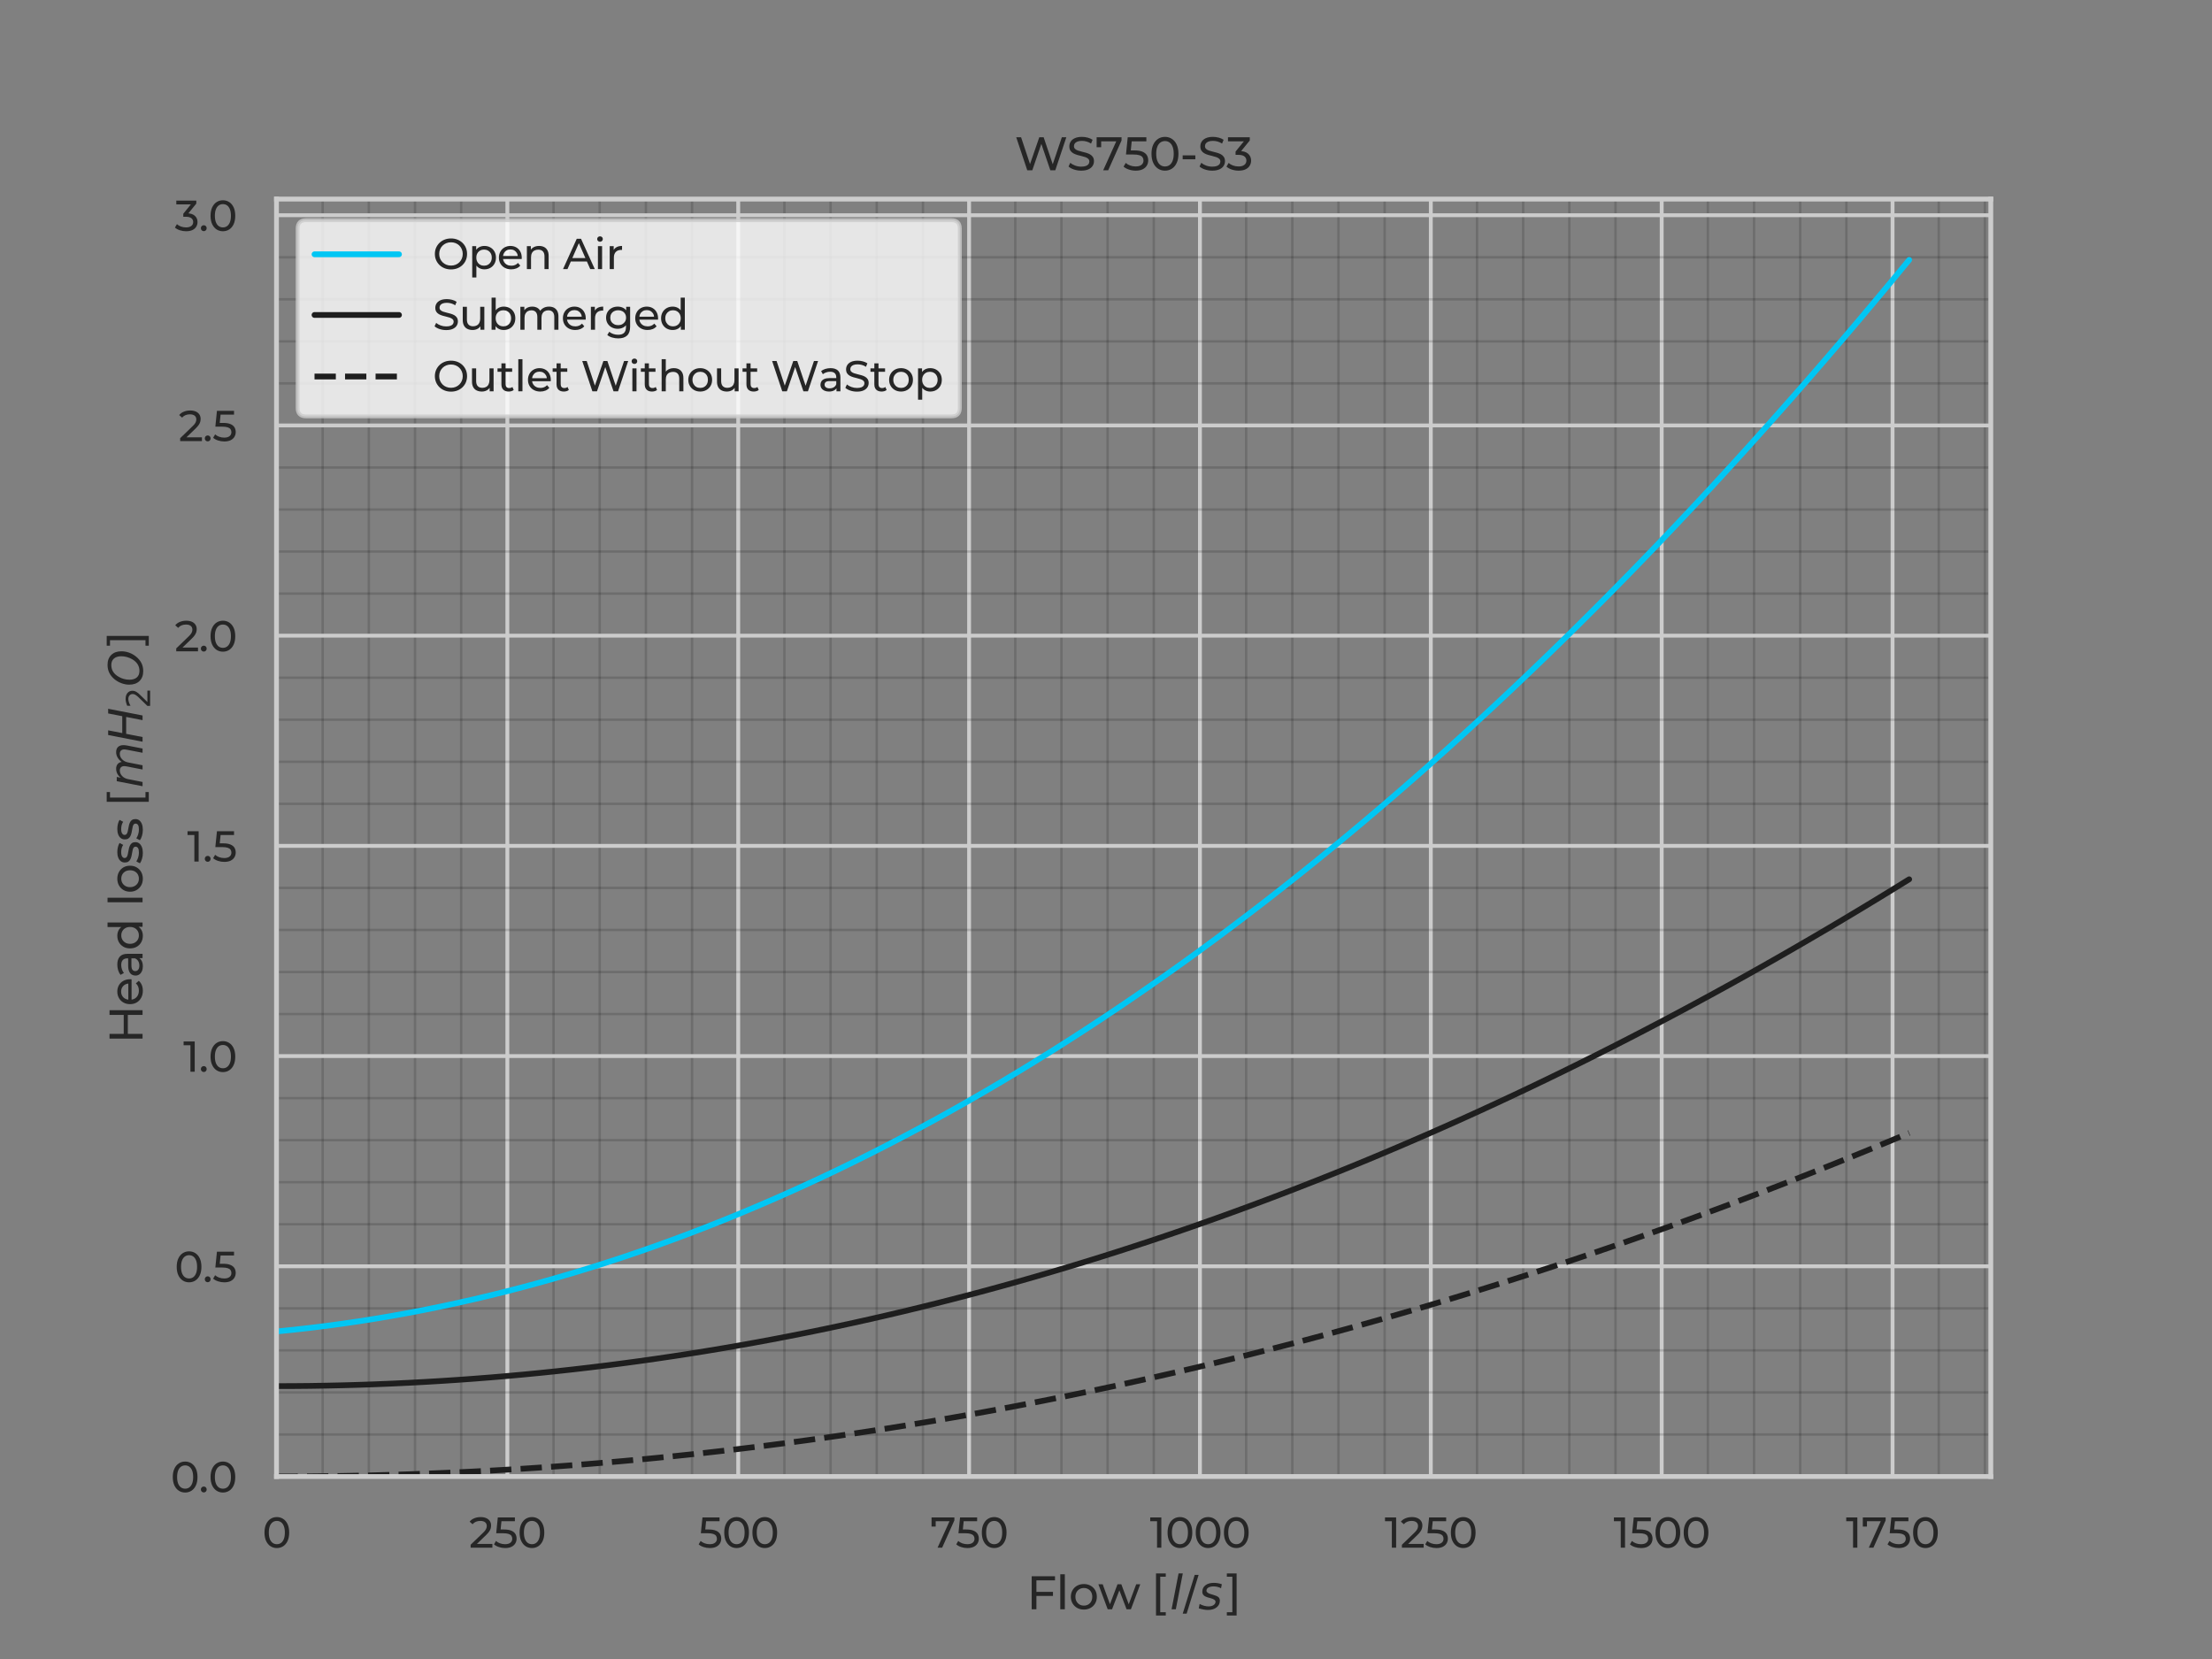 <?xml version="1.0" encoding="utf-8" standalone="no"?>
<!DOCTYPE svg PUBLIC "-//W3C//DTD SVG 1.1//EN"
  "http://www.w3.org/Graphics/SVG/1.1/DTD/svg11.dtd">
<svg xmlns:xlink="http://www.w3.org/1999/xlink" width="460.8pt" height="345.6pt" viewBox="0 0 460.8 345.6" xmlns="http://www.w3.org/2000/svg" version="1.1">
 <rect x="0" y="0" width="460.8" height="345.6" fill="#808080" stroke="none"/>
 <defs>
  <style type="text/css">*{stroke-linejoin: round; stroke-linecap: butt}</style>
 </defs>
 <g id="figure_1">
  <g id="patch_1">
   <path d="M 0 345.6 
L 460.8 345.6 
L 460.8 0 
L 0 0 
L 0 345.6 
z
" style="fill: none"/>
  </g>
  <g id="axes_1">
   <g id="patch_2">
    <path d="M 57.6 307.584 
L 414.72 307.584 
L 414.72 41.472 
L 57.6 41.472 
L 57.6 307.584 
z
" style="fill: none"/>
   </g>
   <g id="matplotlib.axis_1">
    <g id="xtick_1">
     <g id="line2d_1">
      <path d="M 57.6 307.584 
L 57.6 41.472 
" clip-path="url(#pcd6705d7cd)" style="fill: none; stroke: #cccccc; stroke-width: 0.8; stroke-linecap: round"/>
     </g>
     <g id="text_1">
      <!-- 0 -->
      <g style="fill: #262626" transform="translate(54.665 322.414) scale(0.088 -0.088)">
       <defs>
        <path id="Montserrat-Medium-30" d="M 2138 -51 
Q 1613 -51 1200 217 
Q 787 486 547 998 
Q 307 1510 307 2240 
Q 307 2970 547 3482 
Q 787 3994 1200 4262 
Q 1613 4531 2138 4531 
Q 2656 4531 3072 4262 
Q 3488 3994 3725 3482 
Q 3962 2970 3962 2240 
Q 3962 1510 3725 998 
Q 3488 486 3072 217 
Q 2656 -51 2138 -51 
z
M 2138 518 
Q 2490 518 2755 710 
Q 3021 902 3171 1286 
Q 3322 1670 3322 2240 
Q 3322 2810 3171 3194 
Q 3021 3578 2755 3770 
Q 2490 3962 2138 3962 
Q 1786 3962 1517 3770 
Q 1248 3578 1097 3194 
Q 947 2810 947 2240 
Q 947 1670 1097 1286 
Q 1248 902 1517 710 
Q 1786 518 2138 518 
z
" transform="scale(0.016)"/>
       </defs>
       <use xlink:href="#Montserrat-Medium-30"/>
      </g>
     </g>
    </g>
    <g id="xtick_2">
     <g id="line2d_2">
      <path d="M 105.693 307.584 
L 105.693 41.472 
" clip-path="url(#pcd6705d7cd)" style="fill: none; stroke: #cccccc; stroke-width: 0.8; stroke-linecap: round"/>
     </g>
     <g id="text_2">
      <!-- 250 -->
      <g style="fill: #262626" transform="translate(97.706 322.414) scale(0.088 -0.088)">
       <defs>
        <path id="Montserrat-Medium-32" d="M 237 0 
L 237 435 
L 2061 2195 
Q 2304 2426 2422 2602 
Q 2541 2778 2582 2928 
Q 2624 3078 2624 3219 
Q 2624 3565 2381 3763 
Q 2138 3962 1670 3962 
Q 1312 3962 1024 3843 
Q 736 3725 525 3475 
L 90 3853 
Q 346 4179 778 4355 
Q 1210 4531 1728 4531 
Q 2195 4531 2540 4380 
Q 2886 4230 3075 3948 
Q 3264 3667 3264 3283 
Q 3264 3066 3206 2854 
Q 3149 2643 2989 2406 
Q 2829 2170 2528 1875 
L 902 307 
L 749 557 
L 3456 557 
L 3456 0 
L 237 0 
z
" transform="scale(0.016)"/>
        <path id="Montserrat-Medium-35" d="M 1754 -51 
Q 1280 -51 835 96 
Q 390 243 109 493 
L 403 998 
Q 627 787 985 652 
Q 1344 518 1747 518 
Q 2259 518 2534 736 
Q 2810 954 2810 1318 
Q 2810 1568 2688 1753 
Q 2566 1939 2268 2038 
Q 1971 2138 1453 2138 
L 435 2138 
L 672 4480 
L 3200 4480 
L 3200 3923 
L 909 3923 
L 1242 4237 
L 1056 2387 
L 723 2694 
L 1587 2694 
Q 2259 2694 2668 2521 
Q 3078 2349 3264 2045 
Q 3450 1741 3450 1344 
Q 3450 960 3264 643 
Q 3078 326 2704 137 
Q 2330 -51 1754 -51 
z
" transform="scale(0.016)"/>
       </defs>
       <use xlink:href="#Montserrat-Medium-32"/>
       <use xlink:href="#Montserrat-Medium-35" x="57.4"/>
       <use xlink:href="#Montserrat-Medium-30" x="114.8"/>
      </g>
     </g>
    </g>
    <g id="xtick_3">
     <g id="line2d_3">
      <path d="M 153.786 307.584 
L 153.786 41.472 
" clip-path="url(#pcd6705d7cd)" style="fill: none; stroke: #cccccc; stroke-width: 0.8; stroke-linecap: round"/>
     </g>
     <g id="text_3">
      <!-- 500 -->
      <g style="fill: #262626" transform="translate(145.39 322.414) scale(0.088 -0.088)">
       <use xlink:href="#Montserrat-Medium-35"/>
       <use xlink:href="#Montserrat-Medium-30" x="57.4"/>
       <use xlink:href="#Montserrat-Medium-30" x="124.1"/>
      </g>
     </g>
    </g>
    <g id="xtick_4">
     <g id="line2d_4">
      <path d="M 201.879 307.584 
L 201.879 41.472 
" clip-path="url(#pcd6705d7cd)" style="fill: none; stroke: #cccccc; stroke-width: 0.8; stroke-linecap: round"/>
     </g>
     <g id="text_4">
      <!-- 750 -->
      <g style="fill: #262626" transform="translate(193.787 322.414) scale(0.088 -0.088)">
       <defs>
        <path id="Montserrat-Medium-37" d="M 1082 0 
L 2982 4211 
L 3149 3923 
L 486 3923 
L 806 4237 
L 806 3123 
L 192 3123 
L 192 4480 
L 3571 4480 
L 3571 4045 
L 1760 0 
L 1082 0 
z
" transform="scale(0.016)"/>
       </defs>
       <use xlink:href="#Montserrat-Medium-37"/>
       <use xlink:href="#Montserrat-Medium-35" x="59.8"/>
       <use xlink:href="#Montserrat-Medium-30" x="117.2"/>
      </g>
     </g>
    </g>
    <g id="xtick_5">
     <g id="line2d_5">
      <path d="M 249.972 307.584 
L 249.972 41.472 
" clip-path="url(#pcd6705d7cd)" style="fill: none; stroke: #cccccc; stroke-width: 0.8; stroke-linecap: round"/>
     </g>
     <g id="text_5">
      <!-- 1000 -->
      <g style="fill: #262626" transform="translate(239.54 322.414) scale(0.088 -0.088)">
       <defs>
        <path id="Montserrat-Medium-31" d="M 1062 0 
L 1062 4224 
L 1338 3923 
L 51 3923 
L 51 4480 
L 1696 4480 
L 1696 0 
L 1062 0 
z
" transform="scale(0.016)"/>
       </defs>
       <use xlink:href="#Montserrat-Medium-31"/>
       <use xlink:href="#Montserrat-Medium-30" x="37"/>
       <use xlink:href="#Montserrat-Medium-30" x="103.7"/>
       <use xlink:href="#Montserrat-Medium-30" x="170.4"/>
      </g>
     </g>
    </g>
    <g id="xtick_6">
     <g id="line2d_6">
      <path d="M 298.065 307.584 
L 298.065 41.472 
" clip-path="url(#pcd6705d7cd)" style="fill: none; stroke: #cccccc; stroke-width: 0.8; stroke-linecap: round"/>
     </g>
     <g id="text_6">
      <!-- 1250 -->
      <g style="fill: #262626" transform="translate(288.451 322.414) scale(0.088 -0.088)">
       <use xlink:href="#Montserrat-Medium-31"/>
       <use xlink:href="#Montserrat-Medium-32" x="37"/>
       <use xlink:href="#Montserrat-Medium-35" x="94.4"/>
       <use xlink:href="#Montserrat-Medium-30" x="151.8"/>
      </g>
     </g>
    </g>
    <g id="xtick_7">
     <g id="line2d_7">
      <path d="M 346.159 307.584 
L 346.159 41.472 
" clip-path="url(#pcd6705d7cd)" style="fill: none; stroke: #cccccc; stroke-width: 0.8; stroke-linecap: round"/>
     </g>
     <g id="text_7">
      <!-- 1500 -->
      <g style="fill: #262626" transform="translate(336.135 322.414) scale(0.088 -0.088)">
       <use xlink:href="#Montserrat-Medium-31"/>
       <use xlink:href="#Montserrat-Medium-35" x="37"/>
       <use xlink:href="#Montserrat-Medium-30" x="94.4"/>
       <use xlink:href="#Montserrat-Medium-30" x="161.1"/>
      </g>
     </g>
    </g>
    <g id="xtick_8">
     <g id="line2d_8">
      <path d="M 394.252 307.584 
L 394.252 41.472 
" clip-path="url(#pcd6705d7cd)" style="fill: none; stroke: #cccccc; stroke-width: 0.8; stroke-linecap: round"/>
     </g>
     <g id="text_8">
      <!-- 1750 -->
      <g style="fill: #262626" transform="translate(384.532 322.414) scale(0.088 -0.088)">
       <use xlink:href="#Montserrat-Medium-31"/>
       <use xlink:href="#Montserrat-Medium-37" x="37"/>
       <use xlink:href="#Montserrat-Medium-35" x="96.8"/>
       <use xlink:href="#Montserrat-Medium-30" x="154.2"/>
      </g>
     </g>
    </g>
    <g id="xtick_9">
     <g id="line2d_9">
      <path d="M 67.219 307.584 
L 67.219 41.472 
" clip-path="url(#pcd6705d7cd)" style="fill: none; stroke: #000000; stroke-opacity: 0.15; stroke-width: 0.5; stroke-linecap: round"/>
     </g>
    </g>
    <g id="xtick_10">
     <g id="line2d_10">
      <path d="M 76.837 307.584 
L 76.837 41.472 
" clip-path="url(#pcd6705d7cd)" style="fill: none; stroke: #000000; stroke-opacity: 0.15; stroke-width: 0.5; stroke-linecap: round"/>
     </g>
    </g>
    <g id="xtick_11">
     <g id="line2d_11">
      <path d="M 86.456 307.584 
L 86.456 41.472 
" clip-path="url(#pcd6705d7cd)" style="fill: none; stroke: #000000; stroke-opacity: 0.15; stroke-width: 0.5; stroke-linecap: round"/>
     </g>
    </g>
    <g id="xtick_12">
     <g id="line2d_12">
      <path d="M 96.074 307.584 
L 96.074 41.472 
" clip-path="url(#pcd6705d7cd)" style="fill: none; stroke: #000000; stroke-opacity: 0.15; stroke-width: 0.5; stroke-linecap: round"/>
     </g>
    </g>
    <g id="xtick_13">
     <g id="line2d_13">
      <path d="M 115.312 307.584 
L 115.312 41.472 
" clip-path="url(#pcd6705d7cd)" style="fill: none; stroke: #000000; stroke-opacity: 0.15; stroke-width: 0.5; stroke-linecap: round"/>
     </g>
    </g>
    <g id="xtick_14">
     <g id="line2d_14">
      <path d="M 124.93 307.584 
L 124.93 41.472 
" clip-path="url(#pcd6705d7cd)" style="fill: none; stroke: #000000; stroke-opacity: 0.15; stroke-width: 0.5; stroke-linecap: round"/>
     </g>
    </g>
    <g id="xtick_15">
     <g id="line2d_15">
      <path d="M 134.549 307.584 
L 134.549 41.472 
" clip-path="url(#pcd6705d7cd)" style="fill: none; stroke: #000000; stroke-opacity: 0.15; stroke-width: 0.5; stroke-linecap: round"/>
     </g>
    </g>
    <g id="xtick_16">
     <g id="line2d_16">
      <path d="M 144.168 307.584 
L 144.168 41.472 
" clip-path="url(#pcd6705d7cd)" style="fill: none; stroke: #000000; stroke-opacity: 0.15; stroke-width: 0.5; stroke-linecap: round"/>
     </g>
    </g>
    <g id="xtick_17">
     <g id="line2d_17">
      <path d="M 163.405 307.584 
L 163.405 41.472 
" clip-path="url(#pcd6705d7cd)" style="fill: none; stroke: #000000; stroke-opacity: 0.15; stroke-width: 0.5; stroke-linecap: round"/>
     </g>
    </g>
    <g id="xtick_18">
     <g id="line2d_18">
      <path d="M 173.023 307.584 
L 173.023 41.472 
" clip-path="url(#pcd6705d7cd)" style="fill: none; stroke: #000000; stroke-opacity: 0.15; stroke-width: 0.5; stroke-linecap: round"/>
     </g>
    </g>
    <g id="xtick_19">
     <g id="line2d_19">
      <path d="M 182.642 307.584 
L 182.642 41.472 
" clip-path="url(#pcd6705d7cd)" style="fill: none; stroke: #000000; stroke-opacity: 0.15; stroke-width: 0.5; stroke-linecap: round"/>
     </g>
    </g>
    <g id="xtick_20">
     <g id="line2d_20">
      <path d="M 192.261 307.584 
L 192.261 41.472 
" clip-path="url(#pcd6705d7cd)" style="fill: none; stroke: #000000; stroke-opacity: 0.15; stroke-width: 0.5; stroke-linecap: round"/>
     </g>
    </g>
    <g id="xtick_21">
     <g id="line2d_21">
      <path d="M 211.498 307.584 
L 211.498 41.472 
" clip-path="url(#pcd6705d7cd)" style="fill: none; stroke: #000000; stroke-opacity: 0.15; stroke-width: 0.5; stroke-linecap: round"/>
     </g>
    </g>
    <g id="xtick_22">
     <g id="line2d_22">
      <path d="M 221.116 307.584 
L 221.116 41.472 
" clip-path="url(#pcd6705d7cd)" style="fill: none; stroke: #000000; stroke-opacity: 0.15; stroke-width: 0.5; stroke-linecap: round"/>
     </g>
    </g>
    <g id="xtick_23">
     <g id="line2d_23">
      <path d="M 230.735 307.584 
L 230.735 41.472 
" clip-path="url(#pcd6705d7cd)" style="fill: none; stroke: #000000; stroke-opacity: 0.15; stroke-width: 0.5; stroke-linecap: round"/>
     </g>
    </g>
    <g id="xtick_24">
     <g id="line2d_24">
      <path d="M 240.354 307.584 
L 240.354 41.472 
" clip-path="url(#pcd6705d7cd)" style="fill: none; stroke: #000000; stroke-opacity: 0.15; stroke-width: 0.5; stroke-linecap: round"/>
     </g>
    </g>
    <g id="xtick_25">
     <g id="line2d_25">
      <path d="M 259.591 307.584 
L 259.591 41.472 
" clip-path="url(#pcd6705d7cd)" style="fill: none; stroke: #000000; stroke-opacity: 0.15; stroke-width: 0.5; stroke-linecap: round"/>
     </g>
    </g>
    <g id="xtick_26">
     <g id="line2d_26">
      <path d="M 269.21 307.584 
L 269.21 41.472 
" clip-path="url(#pcd6705d7cd)" style="fill: none; stroke: #000000; stroke-opacity: 0.15; stroke-width: 0.5; stroke-linecap: round"/>
     </g>
    </g>
    <g id="xtick_27">
     <g id="line2d_27">
      <path d="M 278.828 307.584 
L 278.828 41.472 
" clip-path="url(#pcd6705d7cd)" style="fill: none; stroke: #000000; stroke-opacity: 0.15; stroke-width: 0.5; stroke-linecap: round"/>
     </g>
    </g>
    <g id="xtick_28">
     <g id="line2d_28">
      <path d="M 288.447 307.584 
L 288.447 41.472 
" clip-path="url(#pcd6705d7cd)" style="fill: none; stroke: #000000; stroke-opacity: 0.15; stroke-width: 0.5; stroke-linecap: round"/>
     </g>
    </g>
    <g id="xtick_29">
     <g id="line2d_29">
      <path d="M 307.684 307.584 
L 307.684 41.472 
" clip-path="url(#pcd6705d7cd)" style="fill: none; stroke: #000000; stroke-opacity: 0.15; stroke-width: 0.5; stroke-linecap: round"/>
     </g>
    </g>
    <g id="xtick_30">
     <g id="line2d_30">
      <path d="M 317.303 307.584 
L 317.303 41.472 
" clip-path="url(#pcd6705d7cd)" style="fill: none; stroke: #000000; stroke-opacity: 0.15; stroke-width: 0.5; stroke-linecap: round"/>
     </g>
    </g>
    <g id="xtick_31">
     <g id="line2d_31">
      <path d="M 326.921 307.584 
L 326.921 41.472 
" clip-path="url(#pcd6705d7cd)" style="fill: none; stroke: #000000; stroke-opacity: 0.15; stroke-width: 0.5; stroke-linecap: round"/>
     </g>
    </g>
    <g id="xtick_32">
     <g id="line2d_32">
      <path d="M 336.54 307.584 
L 336.54 41.472 
" clip-path="url(#pcd6705d7cd)" style="fill: none; stroke: #000000; stroke-opacity: 0.15; stroke-width: 0.5; stroke-linecap: round"/>
     </g>
    </g>
    <g id="xtick_33">
     <g id="line2d_33">
      <path d="M 355.777 307.584 
L 355.777 41.472 
" clip-path="url(#pcd6705d7cd)" style="fill: none; stroke: #000000; stroke-opacity: 0.15; stroke-width: 0.5; stroke-linecap: round"/>
     </g>
    </g>
    <g id="xtick_34">
     <g id="line2d_34">
      <path d="M 365.396 307.584 
L 365.396 41.472 
" clip-path="url(#pcd6705d7cd)" style="fill: none; stroke: #000000; stroke-opacity: 0.15; stroke-width: 0.5; stroke-linecap: round"/>
     </g>
    </g>
    <g id="xtick_35">
     <g id="line2d_35">
      <path d="M 375.014 307.584 
L 375.014 41.472 
" clip-path="url(#pcd6705d7cd)" style="fill: none; stroke: #000000; stroke-opacity: 0.15; stroke-width: 0.5; stroke-linecap: round"/>
     </g>
    </g>
    <g id="xtick_36">
     <g id="line2d_36">
      <path d="M 384.633 307.584 
L 384.633 41.472 
" clip-path="url(#pcd6705d7cd)" style="fill: none; stroke: #000000; stroke-opacity: 0.15; stroke-width: 0.5; stroke-linecap: round"/>
     </g>
    </g>
    <g id="xtick_37">
     <g id="line2d_37">
      <path d="M 403.87 307.584 
L 403.87 41.472 
" clip-path="url(#pcd6705d7cd)" style="fill: none; stroke: #000000; stroke-opacity: 0.15; stroke-width: 0.5; stroke-linecap: round"/>
     </g>
    </g>
    <g id="xtick_38">
     <g id="line2d_38">
      <path d="M 413.489 307.584 
L 413.489 41.472 
" clip-path="url(#pcd6705d7cd)" style="fill: none; stroke: #000000; stroke-opacity: 0.15; stroke-width: 0.5; stroke-linecap: round"/>
     </g>
    </g>
    <g id="text_9">
     <!-- Flow $[l/s]$ -->
     <g style="fill: #262626" transform="translate(213.888 335.245) scale(0.096 -0.096)">
      <defs>
       <path id="Montserrat-Medium-46" d="M 1248 2362 
L 3558 2362 
L 3558 1811 
L 1248 1811 
L 1248 2362 
z
M 1312 0 
L 672 0 
L 672 4480 
L 3834 4480 
L 3834 3923 
L 1312 3923 
L 1312 0 
z
" transform="scale(0.016)"/>
       <path id="Montserrat-Medium-6c" d="M 582 0 
L 582 4749 
L 1197 4749 
L 1197 0 
L 582 0 
z
" transform="scale(0.016)"/>
       <path id="Montserrat-Medium-6f" d="M 2035 -38 
Q 1523 -38 1126 186 
Q 730 410 499 803 
Q 269 1197 269 1696 
Q 269 2202 499 2592 
Q 730 2982 1126 3203 
Q 1523 3424 2035 3424 
Q 2541 3424 2941 3203 
Q 3341 2982 3568 2595 
Q 3795 2208 3795 1696 
Q 3795 1190 3568 800 
Q 3341 410 2941 186 
Q 2541 -38 2035 -38 
z
M 2035 499 
Q 2362 499 2621 646 
Q 2880 794 3027 1066 
Q 3174 1338 3174 1696 
Q 3174 2061 3027 2326 
Q 2880 2592 2621 2739 
Q 2362 2886 2035 2886 
Q 1709 2886 1453 2739 
Q 1197 2592 1043 2326 
Q 890 2061 890 1696 
Q 890 1338 1043 1066 
Q 1197 794 1453 646 
Q 1709 499 2035 499 
z
" transform="scale(0.016)"/>
       <path id="Montserrat-Medium-77" d="M 1299 0 
L 38 3392 
L 621 3392 
L 1741 320 
L 1466 320 
L 2630 3392 
L 3149 3392 
L 4288 320 
L 4019 320 
L 5165 3392 
L 5715 3392 
L 4448 0 
L 3859 0 
L 2790 2803 
L 2970 2803 
L 1888 0 
L 1299 0 
z
" transform="scale(0.016)"/>
       <path id="Montserrat-Medium-20" transform="scale(0.016)"/>
       <path id="DejaVuSans-5b" d="M 550 4863 
L 1875 4863 
L 1875 4416 
L 1125 4416 
L 1125 -397 
L 1875 -397 
L 1875 -844 
L 550 -844 
L 550 4863 
z
" transform="scale(0.016)"/>
       <path id="DejaVuSans-Oblique-6c" d="M 1172 4863 
L 1747 4863 
L 800 0 
L 225 0 
L 1172 4863 
z
" transform="scale(0.016)"/>
       <path id="DejaVuSans-2f" d="M 1625 4666 
L 2156 4666 
L 531 -594 
L 0 -594 
L 1625 4666 
z
" transform="scale(0.016)"/>
       <path id="DejaVuSans-Oblique-73" d="M 3200 3397 
L 3091 2853 
Q 2863 2978 2609 3040 
Q 2356 3103 2088 3103 
Q 1634 3103 1373 2948 
Q 1113 2794 1113 2528 
Q 1113 2219 1719 2053 
Q 1766 2041 1788 2034 
L 1972 1978 
Q 2547 1819 2739 1644 
Q 2931 1469 2931 1166 
Q 2931 609 2489 259 
Q 2047 -91 1331 -91 
Q 1053 -91 747 -37 
Q 441 16 72 128 
L 184 722 
Q 500 559 806 475 
Q 1113 391 1394 391 
Q 1816 391 2080 572 
Q 2344 753 2344 1031 
Q 2344 1331 1650 1516 
L 1591 1531 
L 1394 1581 
Q 956 1697 753 1886 
Q 550 2075 550 2369 
Q 550 2928 970 3256 
Q 1391 3584 2113 3584 
Q 2397 3584 2667 3537 
Q 2938 3491 3200 3397 
z
" transform="scale(0.016)"/>
       <path id="DejaVuSans-5d" d="M 1947 4863 
L 1947 -844 
L 622 -844 
L 622 -397 
L 1369 -397 
L 1369 4416 
L 622 4416 
L 622 4863 
L 1947 4863 
z
" transform="scale(0.016)"/>
      </defs>
      <use xlink:href="#Montserrat-Medium-46" transform="translate(0 0.016)"/>
      <use xlink:href="#Montserrat-Medium-6c" transform="translate(63.5 0.016)"/>
      <use xlink:href="#Montserrat-Medium-6f" transform="translate(91.4 0.016)"/>
      <use xlink:href="#Montserrat-Medium-77" transform="translate(154.9 0.016)"/>
      <use xlink:href="#Montserrat-Medium-20" transform="translate(244.8 0.016)"/>
      <use xlink:href="#DejaVuSans-5b" transform="translate(271.7 0.016)"/>
      <use xlink:href="#DejaVuSans-Oblique-6c" transform="translate(310.714 0.016)"/>
      <use xlink:href="#DejaVuSans-2f" transform="translate(338.497 0.016)"/>
      <use xlink:href="#DejaVuSans-Oblique-73" transform="translate(372.188 0.016)"/>
      <use xlink:href="#DejaVuSans-5d" transform="translate(424.288 0.016)"/>
     </g>
    </g>
   </g>
   <g id="matplotlib.axis_2">
    <g id="ytick_1">
     <g id="line2d_39">
      <path d="M 57.6 307.584 
L 414.72 307.584 
" clip-path="url(#pcd6705d7cd)" style="fill: none; stroke: #cccccc; stroke-width: 0.8; stroke-linecap: round"/>
     </g>
     <g id="text_10">
      <!-- 0.0 -->
      <g style="fill: #262626" transform="translate(35.562 310.849) scale(0.088 -0.088)">
       <defs>
        <path id="Montserrat-Medium-2e" d="M 730 -38 
Q 550 -38 422 86 
Q 294 211 294 403 
Q 294 595 422 716 
Q 550 838 730 838 
Q 902 838 1027 716 
Q 1152 595 1152 403 
Q 1152 211 1027 86 
Q 902 -38 730 -38 
z
" transform="scale(0.016)"/>
       </defs>
       <use xlink:href="#Montserrat-Medium-30"/>
       <use xlink:href="#Montserrat-Medium-2e" x="66.7"/>
       <use xlink:href="#Montserrat-Medium-30" x="89.4"/>
      </g>
     </g>
    </g>
    <g id="ytick_2">
     <g id="line2d_40">
      <path d="M 57.6 263.793 
L 414.72 263.793 
" clip-path="url(#pcd6705d7cd)" style="fill: none; stroke: #cccccc; stroke-width: 0.8; stroke-linecap: round"/>
     </g>
     <g id="text_11">
      <!-- 0.5 -->
      <g style="fill: #262626" transform="translate(36.38 267.058) scale(0.088 -0.088)">
       <use xlink:href="#Montserrat-Medium-30"/>
       <use xlink:href="#Montserrat-Medium-2e" x="66.7"/>
       <use xlink:href="#Montserrat-Medium-35" x="89.4"/>
      </g>
     </g>
    </g>
    <g id="ytick_3">
     <g id="line2d_41">
      <path d="M 57.6 220.001 
L 414.72 220.001 
" clip-path="url(#pcd6705d7cd)" style="fill: none; stroke: #cccccc; stroke-width: 0.8; stroke-linecap: round"/>
     </g>
     <g id="text_12">
      <!-- 1.0 -->
      <g style="fill: #262626" transform="translate(38.176 223.266) scale(0.088 -0.088)">
       <use xlink:href="#Montserrat-Medium-31"/>
       <use xlink:href="#Montserrat-Medium-2e" x="37"/>
       <use xlink:href="#Montserrat-Medium-30" x="59.7"/>
      </g>
     </g>
    </g>
    <g id="ytick_4">
     <g id="line2d_42">
      <path d="M 57.6 176.21 
L 414.72 176.21 
" clip-path="url(#pcd6705d7cd)" style="fill: none; stroke: #cccccc; stroke-width: 0.8; stroke-linecap: round"/>
     </g>
     <g id="text_13">
      <!-- 1.5 -->
      <g style="fill: #262626" transform="translate(38.994 179.475) scale(0.088 -0.088)">
       <use xlink:href="#Montserrat-Medium-31"/>
       <use xlink:href="#Montserrat-Medium-2e" x="37"/>
       <use xlink:href="#Montserrat-Medium-35" x="59.7"/>
      </g>
     </g>
    </g>
    <g id="ytick_5">
     <g id="line2d_43">
      <path d="M 57.6 132.419 
L 414.72 132.419 
" clip-path="url(#pcd6705d7cd)" style="fill: none; stroke: #cccccc; stroke-width: 0.8; stroke-linecap: round"/>
     </g>
     <g id="text_14">
      <!-- 2.0 -->
      <g style="fill: #262626" transform="translate(36.38 135.684) scale(0.088 -0.088)">
       <use xlink:href="#Montserrat-Medium-32"/>
       <use xlink:href="#Montserrat-Medium-2e" x="57.4"/>
       <use xlink:href="#Montserrat-Medium-30" x="80.1"/>
      </g>
     </g>
    </g>
    <g id="ytick_6">
     <g id="line2d_44">
      <path d="M 57.6 88.627 
L 414.72 88.627 
" clip-path="url(#pcd6705d7cd)" style="fill: none; stroke: #cccccc; stroke-width: 0.8; stroke-linecap: round"/>
     </g>
     <g id="text_15">
      <!-- 2.5 -->
      <g style="fill: #262626" transform="translate(37.199 91.892) scale(0.088 -0.088)">
       <use xlink:href="#Montserrat-Medium-32"/>
       <use xlink:href="#Montserrat-Medium-2e" x="57.4"/>
       <use xlink:href="#Montserrat-Medium-35" x="80.1"/>
      </g>
     </g>
    </g>
    <g id="ytick_7">
     <g id="line2d_45">
      <path d="M 57.6 44.836 
L 414.72 44.836 
" clip-path="url(#pcd6705d7cd)" style="fill: none; stroke: #cccccc; stroke-width: 0.8; stroke-linecap: round"/>
     </g>
     <g id="text_16">
      <!-- 3.0 -->
      <g style="fill: #262626" transform="translate(36.398 48.101) scale(0.088 -0.088)">
       <defs>
        <path id="Montserrat-Medium-33" d="M 1677 -51 
Q 1203 -51 758 96 
Q 314 243 32 493 
L 326 998 
Q 550 787 908 652 
Q 1267 518 1677 518 
Q 2176 518 2454 732 
Q 2733 947 2733 1312 
Q 2733 1664 2467 1878 
Q 2202 2093 1626 2093 
L 1267 2093 
L 1267 2541 
L 2598 4179 
L 2688 3923 
L 237 3923 
L 237 4480 
L 3194 4480 
L 3194 4045 
L 1869 2413 
L 1536 2611 
L 1747 2611 
Q 2560 2611 2966 2246 
Q 3373 1882 3373 1318 
Q 3373 941 3187 627 
Q 3002 314 2627 131 
Q 2253 -51 1677 -51 
z
" transform="scale(0.016)"/>
       </defs>
       <use xlink:href="#Montserrat-Medium-33"/>
       <use xlink:href="#Montserrat-Medium-2e" x="57.2"/>
       <use xlink:href="#Montserrat-Medium-30" x="79.9"/>
      </g>
     </g>
    </g>
    <g id="ytick_8">
     <g id="line2d_46">
      <path d="M 57.6 298.826 
L 414.72 298.826 
" clip-path="url(#pcd6705d7cd)" style="fill: none; stroke: #000000; stroke-opacity: 0.15; stroke-width: 0.5; stroke-linecap: round"/>
     </g>
    </g>
    <g id="ytick_9">
     <g id="line2d_47">
      <path d="M 57.6 290.067 
L 414.72 290.067 
" clip-path="url(#pcd6705d7cd)" style="fill: none; stroke: #000000; stroke-opacity: 0.15; stroke-width: 0.5; stroke-linecap: round"/>
     </g>
    </g>
    <g id="ytick_10">
     <g id="line2d_48">
      <path d="M 57.6 281.309 
L 414.72 281.309 
" clip-path="url(#pcd6705d7cd)" style="fill: none; stroke: #000000; stroke-opacity: 0.15; stroke-width: 0.5; stroke-linecap: round"/>
     </g>
    </g>
    <g id="ytick_11">
     <g id="line2d_49">
      <path d="M 57.6 272.551 
L 414.72 272.551 
" clip-path="url(#pcd6705d7cd)" style="fill: none; stroke: #000000; stroke-opacity: 0.15; stroke-width: 0.5; stroke-linecap: round"/>
     </g>
    </g>
    <g id="ytick_12">
     <g id="line2d_50">
      <path d="M 57.6 255.034 
L 414.72 255.034 
" clip-path="url(#pcd6705d7cd)" style="fill: none; stroke: #000000; stroke-opacity: 0.15; stroke-width: 0.5; stroke-linecap: round"/>
     </g>
    </g>
    <g id="ytick_13">
     <g id="line2d_51">
      <path d="M 57.6 246.276 
L 414.72 246.276 
" clip-path="url(#pcd6705d7cd)" style="fill: none; stroke: #000000; stroke-opacity: 0.15; stroke-width: 0.5; stroke-linecap: round"/>
     </g>
    </g>
    <g id="ytick_14">
     <g id="line2d_52">
      <path d="M 57.6 237.518 
L 414.72 237.518 
" clip-path="url(#pcd6705d7cd)" style="fill: none; stroke: #000000; stroke-opacity: 0.15; stroke-width: 0.5; stroke-linecap: round"/>
     </g>
    </g>
    <g id="ytick_15">
     <g id="line2d_53">
      <path d="M 57.6 228.76 
L 414.72 228.76 
" clip-path="url(#pcd6705d7cd)" style="fill: none; stroke: #000000; stroke-opacity: 0.15; stroke-width: 0.5; stroke-linecap: round"/>
     </g>
    </g>
    <g id="ytick_16">
     <g id="line2d_54">
      <path d="M 57.6 211.243 
L 414.72 211.243 
" clip-path="url(#pcd6705d7cd)" style="fill: none; stroke: #000000; stroke-opacity: 0.15; stroke-width: 0.5; stroke-linecap: round"/>
     </g>
    </g>
    <g id="ytick_17">
     <g id="line2d_55">
      <path d="M 57.6 202.485 
L 414.72 202.485 
" clip-path="url(#pcd6705d7cd)" style="fill: none; stroke: #000000; stroke-opacity: 0.15; stroke-width: 0.5; stroke-linecap: round"/>
     </g>
    </g>
    <g id="ytick_18">
     <g id="line2d_56">
      <path d="M 57.6 193.727 
L 414.72 193.727 
" clip-path="url(#pcd6705d7cd)" style="fill: none; stroke: #000000; stroke-opacity: 0.15; stroke-width: 0.5; stroke-linecap: round"/>
     </g>
    </g>
    <g id="ytick_19">
     <g id="line2d_57">
      <path d="M 57.6 184.968 
L 414.72 184.968 
" clip-path="url(#pcd6705d7cd)" style="fill: none; stroke: #000000; stroke-opacity: 0.15; stroke-width: 0.5; stroke-linecap: round"/>
     </g>
    </g>
    <g id="ytick_20">
     <g id="line2d_58">
      <path d="M 57.6 167.452 
L 414.72 167.452 
" clip-path="url(#pcd6705d7cd)" style="fill: none; stroke: #000000; stroke-opacity: 0.15; stroke-width: 0.5; stroke-linecap: round"/>
     </g>
    </g>
    <g id="ytick_21">
     <g id="line2d_59">
      <path d="M 57.6 158.694 
L 414.72 158.694 
" clip-path="url(#pcd6705d7cd)" style="fill: none; stroke: #000000; stroke-opacity: 0.15; stroke-width: 0.5; stroke-linecap: round"/>
     </g>
    </g>
    <g id="ytick_22">
     <g id="line2d_60">
      <path d="M 57.6 149.935 
L 414.72 149.935 
" clip-path="url(#pcd6705d7cd)" style="fill: none; stroke: #000000; stroke-opacity: 0.15; stroke-width: 0.5; stroke-linecap: round"/>
     </g>
    </g>
    <g id="ytick_23">
     <g id="line2d_61">
      <path d="M 57.6 141.177 
L 414.72 141.177 
" clip-path="url(#pcd6705d7cd)" style="fill: none; stroke: #000000; stroke-opacity: 0.15; stroke-width: 0.5; stroke-linecap: round"/>
     </g>
    </g>
    <g id="ytick_24">
     <g id="line2d_62">
      <path d="M 57.6 123.66 
L 414.72 123.66 
" clip-path="url(#pcd6705d7cd)" style="fill: none; stroke: #000000; stroke-opacity: 0.15; stroke-width: 0.5; stroke-linecap: round"/>
     </g>
    </g>
    <g id="ytick_25">
     <g id="line2d_63">
      <path d="M 57.6 114.902 
L 414.72 114.902 
" clip-path="url(#pcd6705d7cd)" style="fill: none; stroke: #000000; stroke-opacity: 0.15; stroke-width: 0.5; stroke-linecap: round"/>
     </g>
    </g>
    <g id="ytick_26">
     <g id="line2d_64">
      <path d="M 57.6 106.144 
L 414.72 106.144 
" clip-path="url(#pcd6705d7cd)" style="fill: none; stroke: #000000; stroke-opacity: 0.15; stroke-width: 0.5; stroke-linecap: round"/>
     </g>
    </g>
    <g id="ytick_27">
     <g id="line2d_65">
      <path d="M 57.6 97.386 
L 414.72 97.386 
" clip-path="url(#pcd6705d7cd)" style="fill: none; stroke: #000000; stroke-opacity: 0.15; stroke-width: 0.5; stroke-linecap: round"/>
     </g>
    </g>
    <g id="ytick_28">
     <g id="line2d_66">
      <path d="M 57.6 79.869 
L 414.72 79.869 
" clip-path="url(#pcd6705d7cd)" style="fill: none; stroke: #000000; stroke-opacity: 0.15; stroke-width: 0.5; stroke-linecap: round"/>
     </g>
    </g>
    <g id="ytick_29">
     <g id="line2d_67">
      <path d="M 57.6 71.111 
L 414.72 71.111 
" clip-path="url(#pcd6705d7cd)" style="fill: none; stroke: #000000; stroke-opacity: 0.15; stroke-width: 0.5; stroke-linecap: round"/>
     </g>
    </g>
    <g id="ytick_30">
     <g id="line2d_68">
      <path d="M 57.6 62.353 
L 414.72 62.353 
" clip-path="url(#pcd6705d7cd)" style="fill: none; stroke: #000000; stroke-opacity: 0.15; stroke-width: 0.5; stroke-linecap: round"/>
     </g>
    </g>
    <g id="ytick_31">
     <g id="line2d_69">
      <path d="M 57.6 53.594 
L 414.72 53.594 
" clip-path="url(#pcd6705d7cd)" style="fill: none; stroke: #000000; stroke-opacity: 0.15; stroke-width: 0.5; stroke-linecap: round"/>
     </g>
    </g>
    <g id="text_17">
     <!-- Head loss $[mH_2O]$ -->
     <g style="fill: #262626" transform="translate(29.699 217.392) rotate(-90) scale(0.096 -0.096)">
      <defs>
       <path id="Montserrat-Medium-48" d="M 3885 4480 
L 4525 4480 
L 4525 0 
L 3885 0 
L 3885 4480 
z
M 1312 0 
L 672 0 
L 672 4480 
L 1312 4480 
L 1312 0 
z
M 3942 1997 
L 1248 1997 
L 1248 2554 
L 3942 2554 
L 3942 1997 
z
" transform="scale(0.016)"/>
       <path id="Montserrat-Medium-65" d="M 2093 -38 
Q 1549 -38 1136 186 
Q 723 410 496 800 
Q 269 1190 269 1696 
Q 269 2202 489 2592 
Q 710 2982 1097 3203 
Q 1485 3424 1971 3424 
Q 2464 3424 2841 3206 
Q 3219 2989 3433 2595 
Q 3648 2202 3648 1677 
Q 3648 1638 3645 1587 
Q 3642 1536 3635 1491 
L 749 1491 
L 749 1933 
L 3315 1933 
L 3066 1779 
Q 3072 2106 2931 2362 
Q 2790 2618 2544 2762 
Q 2298 2906 1971 2906 
Q 1651 2906 1401 2762 
Q 1152 2618 1011 2358 
Q 870 2099 870 1766 
L 870 1664 
Q 870 1325 1027 1059 
Q 1184 794 1465 646 
Q 1747 499 2112 499 
Q 2413 499 2659 601 
Q 2906 704 3091 909 
L 3430 512 
Q 3200 243 2857 102 
Q 2515 -38 2093 -38 
z
" transform="scale(0.016)"/>
       <path id="Montserrat-Medium-61" d="M 2688 0 
L 2688 717 
L 2656 851 
L 2656 2074 
Q 2656 2464 2429 2678 
Q 2202 2893 1747 2893 
Q 1446 2893 1158 2793 
Q 870 2694 672 2528 
L 416 2989 
Q 678 3200 1046 3312 
Q 1414 3424 1818 3424 
Q 2515 3424 2892 3085 
Q 3270 2746 3270 2048 
L 3270 0 
L 2688 0 
z
M 1574 -38 
Q 1197 -38 912 90 
Q 627 218 473 445 
Q 320 672 320 960 
Q 320 1235 451 1459 
Q 582 1683 880 1817 
Q 1178 1952 1683 1952 
L 2758 1952 
L 2758 1510 
L 1709 1510 
Q 1248 1510 1088 1356 
Q 928 1203 928 986 
Q 928 736 1126 585 
Q 1325 435 1677 435 
Q 2022 435 2281 588 
Q 2541 742 2656 1037 
L 2778 614 
Q 2656 314 2349 138 
Q 2042 -38 1574 -38 
z
" transform="scale(0.016)"/>
       <path id="Montserrat-Medium-64" d="M 1984 -38 
Q 1491 -38 1104 179 
Q 717 397 493 787 
Q 269 1178 269 1696 
Q 269 2214 493 2601 
Q 717 2989 1104 3206 
Q 1491 3424 1984 3424 
Q 2413 3424 2758 3232 
Q 3104 3040 3312 2656 
Q 3520 2272 3520 1696 
Q 3520 1120 3318 736 
Q 3117 352 2771 157 
Q 2426 -38 1984 -38 
z
M 2035 499 
Q 2355 499 2614 646 
Q 2874 794 3024 1066 
Q 3174 1338 3174 1696 
Q 3174 2061 3024 2326 
Q 2874 2592 2614 2739 
Q 2355 2886 2035 2886 
Q 1709 2886 1453 2739 
Q 1197 2592 1043 2326 
Q 890 2061 890 1696 
Q 890 1338 1043 1066 
Q 1197 794 1453 646 
Q 1709 499 2035 499 
z
M 3194 0 
L 3194 915 
L 3232 1702 
L 3168 2490 
L 3168 4749 
L 3782 4749 
L 3782 0 
L 3194 0 
z
" transform="scale(0.016)"/>
       <path id="Montserrat-Medium-73" d="M 1555 -38 
Q 1133 -38 752 77 
Q 371 192 154 358 
L 410 845 
Q 627 698 947 595 
Q 1267 493 1600 493 
Q 2029 493 2217 614 
Q 2406 736 2406 954 
Q 2406 1114 2291 1203 
Q 2176 1293 1987 1337 
Q 1798 1382 1568 1417 
Q 1338 1453 1107 1507 
Q 877 1562 685 1661 
Q 493 1760 377 1936 
Q 262 2112 262 2406 
Q 262 2714 435 2944 
Q 608 3174 925 3299 
Q 1242 3424 1677 3424 
Q 2010 3424 2352 3344 
Q 2694 3264 2912 3117 
L 2650 2630 
Q 2419 2784 2169 2841 
Q 1920 2899 1670 2899 
Q 1267 2899 1068 2768 
Q 870 2637 870 2432 
Q 870 2259 988 2166 
Q 1107 2074 1296 2022 
Q 1485 1971 1715 1936 
Q 1946 1901 2176 1846 
Q 2406 1792 2595 1696 
Q 2784 1600 2902 1427 
Q 3021 1254 3021 966 
Q 3021 659 2841 435 
Q 2662 211 2336 86 
Q 2010 -38 1555 -38 
z
" transform="scale(0.016)"/>
       <path id="DejaVuSans-Oblique-6d" d="M 5747 2113 
L 5338 0 
L 4763 0 
L 5166 2094 
Q 5191 2228 5203 2325 
Q 5216 2422 5216 2491 
Q 5216 2772 5059 2928 
Q 4903 3084 4622 3084 
Q 4203 3084 3875 2770 
Q 3547 2456 3450 1953 
L 3066 0 
L 2491 0 
L 2900 2094 
Q 2925 2209 2937 2307 
Q 2950 2406 2950 2484 
Q 2950 2769 2794 2926 
Q 2638 3084 2363 3084 
Q 1938 3084 1609 2770 
Q 1281 2456 1184 1953 
L 800 0 
L 225 0 
L 909 3500 
L 1484 3500 
L 1375 2956 
Q 1609 3263 1923 3423 
Q 2238 3584 2597 3584 
Q 2978 3584 3223 3384 
Q 3469 3184 3519 2828 
Q 3781 3197 4126 3390 
Q 4472 3584 4856 3584 
Q 5306 3584 5551 3325 
Q 5797 3066 5797 2591 
Q 5797 2488 5784 2364 
Q 5772 2241 5747 2113 
z
" transform="scale(0.016)"/>
       <path id="DejaVuSans-Oblique-48" d="M 1081 4666 
L 1716 4666 
L 1344 2753 
L 3634 2753 
L 4006 4666 
L 4641 4666 
L 3731 0 
L 3097 0 
L 3531 2222 
L 1241 2222 
L 806 0 
L 172 0 
L 1081 4666 
z
" transform="scale(0.016)"/>
       <path id="DejaVuSans-32" d="M 1228 531 
L 3431 531 
L 3431 0 
L 469 0 
L 469 531 
Q 828 903 1448 1529 
Q 2069 2156 2228 2338 
Q 2531 2678 2651 2914 
Q 2772 3150 2772 3378 
Q 2772 3750 2511 3984 
Q 2250 4219 1831 4219 
Q 1534 4219 1204 4116 
Q 875 4013 500 3803 
L 500 4441 
Q 881 4594 1212 4672 
Q 1544 4750 1819 4750 
Q 2544 4750 2975 4387 
Q 3406 4025 3406 3419 
Q 3406 3131 3298 2873 
Q 3191 2616 2906 2266 
Q 2828 2175 2409 1742 
Q 1991 1309 1228 531 
z
" transform="scale(0.016)"/>
       <path id="DejaVuSans-Oblique-4f" d="M 2919 4238 
Q 2400 4238 2003 3986 
Q 1606 3734 1313 3219 
Q 1125 2891 1026 2522 
Q 928 2153 928 1778 
Q 928 1128 1239 775 
Q 1550 422 2119 422 
Q 2631 422 3032 676 
Q 3434 931 3719 1434 
Q 3909 1772 4009 2142 
Q 4109 2513 4109 2881 
Q 4109 3528 3796 3883 
Q 3484 4238 2919 4238 
z
M 2100 -91 
Q 1241 -91 748 418 
Q 256 928 256 1813 
Q 256 2319 448 2847 
Q 641 3375 978 3788 
Q 1375 4272 1862 4511 
Q 2350 4750 2938 4750 
Q 3794 4750 4287 4245 
Q 4781 3741 4781 2869 
Q 4781 2331 4593 1812 
Q 4406 1294 4056 872 
Q 3656 384 3173 146 
Q 2691 -91 2100 -91 
z
" transform="scale(0.016)"/>
      </defs>
      <use xlink:href="#Montserrat-Medium-48" transform="translate(0 0.016)"/>
      <use xlink:href="#Montserrat-Medium-65" transform="translate(81.2 0.016)"/>
      <use xlink:href="#Montserrat-Medium-61" transform="translate(142.4 0.016)"/>
      <use xlink:href="#Montserrat-Medium-64" transform="translate(202.2 0.016)"/>
      <use xlink:href="#Montserrat-Medium-20" transform="translate(270.4 0.016)"/>
      <use xlink:href="#Montserrat-Medium-6c" transform="translate(297.3 0.016)"/>
      <use xlink:href="#Montserrat-Medium-6f" transform="translate(325.2 0.016)"/>
      <use xlink:href="#Montserrat-Medium-73" transform="translate(388.7 0.016)"/>
      <use xlink:href="#Montserrat-Medium-73" transform="translate(438.8 0.016)"/>
      <use xlink:href="#Montserrat-Medium-20" transform="translate(488.9 0.016)"/>
      <use xlink:href="#DejaVuSans-5b" transform="translate(515.8 0.016)"/>
      <use xlink:href="#DejaVuSans-Oblique-6d" transform="translate(554.814 0.016)"/>
      <use xlink:href="#DejaVuSans-Oblique-48" transform="translate(652.226 0.016)"/>
      <use xlink:href="#DejaVuSans-32" transform="translate(727.421 -16.391) scale(0.7)"/>
      <use xlink:href="#DejaVuSans-Oblique-4f" transform="translate(774.691 0.016)"/>
      <use xlink:href="#DejaVuSans-5d" transform="translate(853.402 0.016)"/>
     </g>
    </g>
   </g>
   <g id="line2d_70">
    <path d="M 57.6 277.368 
L 61.035 277.021 
L 64.471 276.635 
L 67.906 276.21 
L 71.342 275.746 
L 74.777 275.244 
L 78.213 274.702 
L 81.648 274.121 
L 85.084 273.502 
L 88.519 272.843 
L 91.955 272.146 
L 95.39 271.409 
L 98.826 270.634 
L 102.261 269.82 
L 105.697 268.967 
L 109.132 268.075 
L 112.568 267.144 
L 116.003 266.174 
L 119.439 265.165 
L 122.874 264.117 
L 126.31 263.03 
L 129.745 261.904 
L 133.181 260.74 
L 136.616 259.536 
L 140.052 258.294 
L 143.487 257.012 
L 146.923 255.692 
L 150.358 254.333 
L 153.794 252.934 
L 157.229 251.497 
L 160.665 250.021 
L 164.1 248.506 
L 167.536 246.952 
L 170.971 245.359 
L 174.407 243.727 
L 177.842 242.057 
L 181.278 240.347 
L 184.713 238.598 
L 188.149 236.811 
L 191.584 234.984 
L 195.02 233.119 
L 198.455 231.214 
L 201.891 229.271 
L 205.326 227.289 
L 208.762 225.267 
L 212.197 223.207 
L 215.633 221.108 
L 219.068 218.97 
L 222.504 216.793 
L 225.939 214.578 
L 229.375 212.323 
L 232.81 210.029 
L 236.246 207.696 
L 239.681 205.325 
L 243.117 202.914 
L 246.552 200.465 
L 249.988 197.976 
L 253.423 195.449 
L 256.859 192.883 
L 260.294 190.278 
L 263.73 187.634 
L 267.165 184.95 
L 270.601 182.228 
L 274.036 179.468 
L 277.472 176.668 
L 280.907 173.829 
L 284.343 170.951 
L 287.778 168.034 
L 291.214 165.079 
L 294.649 162.084 
L 298.085 159.051 
L 301.52 155.978 
L 304.956 152.867 
L 308.391 149.717 
L 311.827 146.528 
L 315.262 143.3 
L 318.698 140.032 
L 322.133 136.726 
L 325.569 133.381 
L 329.004 129.998 
L 332.44 126.575 
L 335.875 123.113 
L 339.311 119.612 
L 342.746 116.073 
L 346.182 112.494 
L 349.617 108.877 
L 353.053 105.22 
L 356.488 101.525 
L 359.924 97.791 
L 363.359 94.018 
L 366.795 90.205 
L 370.23 86.354 
L 373.666 82.464 
L 377.101 78.535 
L 380.537 74.567 
L 383.972 70.561 
L 387.408 66.515 
L 390.843 62.43 
L 394.279 58.307 
L 397.714 54.144 
" clip-path="url(#pcd6705d7cd)" style="fill: none; stroke: #00c6f4; stroke-width: 1.2; stroke-linecap: round"/>
   </g>
   <g id="line2d_71">
    <path d="M 57.6 288.754 
L 61.035 288.743 
L 64.471 288.711 
L 67.906 288.657 
L 71.342 288.581 
L 74.777 288.484 
L 78.213 288.366 
L 81.648 288.226 
L 85.084 288.064 
L 88.519 287.881 
L 91.955 287.676 
L 95.39 287.45 
L 98.826 287.203 
L 102.261 286.933 
L 105.697 286.642 
L 109.132 286.33 
L 112.568 285.996 
L 116.003 285.641 
L 119.439 285.263 
L 122.874 284.865 
L 126.31 284.445 
L 129.745 284.003 
L 133.181 283.54 
L 136.616 283.055 
L 140.052 282.549 
L 143.487 282.021 
L 146.923 281.472 
L 150.358 280.901 
L 153.794 280.308 
L 157.229 279.694 
L 160.665 279.059 
L 164.1 278.401 
L 167.536 277.723 
L 170.971 277.023 
L 174.407 276.301 
L 177.842 275.558 
L 181.278 274.793 
L 184.713 274.006 
L 188.149 273.198 
L 191.584 272.369 
L 195.02 271.518 
L 198.455 270.645 
L 201.891 269.751 
L 205.326 268.836 
L 208.762 267.898 
L 212.197 266.94 
L 215.633 265.959 
L 219.068 264.958 
L 222.504 263.934 
L 225.939 262.889 
L 229.375 261.823 
L 232.81 260.735 
L 236.246 259.625 
L 239.681 258.494 
L 243.117 257.341 
L 246.552 256.167 
L 249.988 254.971 
L 253.423 253.754 
L 256.859 252.515 
L 260.294 251.255 
L 263.73 249.973 
L 267.165 248.67 
L 270.601 247.345 
L 274.036 245.998 
L 277.472 244.63 
L 280.907 243.24 
L 284.343 241.829 
L 287.778 240.396 
L 291.214 238.942 
L 294.649 237.466 
L 298.085 235.969 
L 301.52 234.45 
L 304.956 232.91 
L 308.391 231.348 
L 311.827 229.764 
L 315.262 228.159 
L 318.698 226.532 
L 322.133 224.884 
L 325.569 223.214 
L 329.004 221.523 
L 332.44 219.81 
L 335.875 218.076 
L 339.311 216.32 
L 342.746 214.543 
L 346.182 212.744 
L 349.617 210.923 
L 353.053 209.081 
L 356.488 207.217 
L 359.924 205.332 
L 363.359 203.426 
L 366.795 201.497 
L 370.23 199.548 
L 373.666 197.576 
L 377.101 195.583 
L 380.537 193.569 
L 383.972 191.533 
L 387.408 189.475 
L 390.843 187.396 
L 394.279 185.296 
L 397.714 183.173 
" clip-path="url(#pcd6705d7cd)" style="fill: none; stroke: #1e1e1e; stroke-width: 1.2; stroke-linecap: round"/>
   </g>
   <g id="line2d_72">
    <path d="M 57.6 307.584 
L 61.035 307.577 
L 64.471 307.555 
L 67.906 307.518 
L 71.342 307.467 
L 74.777 307.401 
L 78.213 307.321 
L 81.648 307.226 
L 85.084 307.117 
L 88.519 306.993 
L 91.955 306.854 
L 95.39 306.7 
L 98.826 306.533 
L 102.261 306.35 
L 105.697 306.153 
L 109.132 305.941 
L 112.568 305.715 
L 116.003 305.474 
L 119.439 305.218 
L 122.874 304.948 
L 126.31 304.663 
L 129.745 304.364 
L 133.181 304.05 
L 136.616 303.721 
L 140.052 303.378 
L 143.487 303.02 
L 146.923 302.648 
L 150.358 302.261 
L 153.794 301.859 
L 157.229 301.443 
L 160.665 301.012 
L 164.1 300.567 
L 167.536 300.107 
L 170.971 299.632 
L 174.407 299.143 
L 177.842 298.639 
L 181.278 298.121 
L 184.713 297.588 
L 188.149 297.04 
L 191.584 296.478 
L 195.02 295.901 
L 198.455 295.31 
L 201.891 294.704 
L 205.326 294.083 
L 208.762 293.448 
L 212.197 292.798 
L 215.633 292.133 
L 219.068 291.454 
L 222.504 290.761 
L 225.939 290.052 
L 229.375 289.33 
L 232.81 288.592 
L 236.246 287.84 
L 239.681 287.073 
L 243.117 286.292 
L 246.552 285.496 
L 249.988 284.686 
L 253.423 283.861 
L 256.859 283.021 
L 260.294 282.167 
L 263.73 281.298 
L 267.165 280.414 
L 270.601 279.516 
L 274.036 278.603 
L 277.472 277.676 
L 280.907 276.734 
L 284.343 275.777 
L 287.778 274.806 
L 291.214 273.821 
L 294.649 272.82 
L 298.085 271.805 
L 301.52 270.776 
L 304.956 269.732 
L 308.391 268.673 
L 311.827 267.599 
L 315.262 266.511 
L 318.698 265.409 
L 322.133 264.292 
L 325.569 263.16 
L 329.004 262.014 
L 332.44 260.853 
L 335.875 259.677 
L 339.311 258.487 
L 342.746 257.282 
L 346.182 256.063 
L 349.617 254.829 
L 353.053 253.58 
L 356.488 252.317 
L 359.924 251.039 
L 363.359 249.747 
L 366.795 248.44 
L 370.23 247.118 
L 373.666 245.782 
L 377.101 244.431 
L 380.537 243.065 
L 383.972 241.685 
L 387.408 240.291 
L 390.843 238.882 
L 394.279 237.458 
L 397.714 236.019 
" clip-path="url(#pcd6705d7cd)" style="fill: none; stroke-dasharray: 4.44,1.92; stroke-dashoffset: 0; stroke: #1e1e1e; stroke-width: 1.2"/>
   </g>
   <g id="patch_3">
    <path d="M 57.6 307.584 
L 57.6 41.472 
" style="fill: none; stroke: #cccccc; stroke-linejoin: miter; stroke-linecap: square"/>
   </g>
   <g id="patch_4">
    <path d="M 414.72 307.584 
L 414.72 41.472 
" style="fill: none; stroke: #cccccc; stroke-linejoin: miter; stroke-linecap: square"/>
   </g>
   <g id="patch_5">
    <path d="M 57.6 307.584 
L 414.72 307.584 
" style="fill: none; stroke: #cccccc; stroke-linejoin: miter; stroke-linecap: square"/>
   </g>
   <g id="patch_6">
    <path d="M 57.6 41.472 
L 414.72 41.472 
" style="fill: none; stroke: #cccccc; stroke-linejoin: miter; stroke-linecap: square"/>
   </g>
   <g id="text_18">
    <!-- WS750-S3 -->
    <g style="fill: #262626" transform="translate(211.383 35.472) scale(0.096 -0.096)">
     <defs>
      <path id="Montserrat-Medium-57" d="M 1702 0 
L 205 4480 
L 864 4480 
L 2240 346 
L 1907 346 
L 3334 4480 
L 3923 4480 
L 5318 346 
L 4998 346 
L 6394 4480 
L 7002 4480 
L 5504 0 
L 4832 0 
L 3526 3834 
L 3699 3834 
L 2387 0 
L 1702 0 
z
" transform="scale(0.016)"/>
      <path id="Montserrat-Medium-53" d="M 1978 -51 
Q 1466 -51 998 105 
Q 531 262 262 512 
L 499 1011 
Q 755 787 1152 640 
Q 1549 493 1978 493 
Q 2368 493 2611 582 
Q 2854 672 2969 829 
Q 3085 986 3085 1184 
Q 3085 1414 2934 1555 
Q 2784 1696 2544 1782 
Q 2304 1869 2016 1933 
Q 1728 1997 1437 2083 
Q 1146 2170 906 2304 
Q 666 2438 518 2665 
Q 371 2893 371 3251 
Q 371 3597 553 3888 
Q 736 4179 1117 4355 
Q 1498 4531 2086 4531 
Q 2477 4531 2861 4428 
Q 3245 4326 3526 4134 
L 3315 3622 
Q 3027 3814 2707 3900 
Q 2387 3987 2086 3987 
Q 1709 3987 1465 3891 
Q 1222 3795 1110 3635 
Q 998 3475 998 3277 
Q 998 3040 1148 2899 
Q 1299 2758 1539 2675 
Q 1779 2592 2067 2525 
Q 2355 2458 2646 2374 
Q 2938 2291 3178 2156 
Q 3418 2022 3565 1798 
Q 3712 1574 3712 1222 
Q 3712 883 3526 592 
Q 3341 301 2953 125 
Q 2566 -51 1978 -51 
z
" transform="scale(0.016)"/>
      <path id="Montserrat-Medium-2d" d="M 365 1491 
L 365 2022 
L 2086 2022 
L 2086 1491 
L 365 1491 
z
" transform="scale(0.016)"/>
     </defs>
     <use xlink:href="#Montserrat-Medium-57"/>
     <use xlink:href="#Montserrat-Medium-53" x="112.6"/>
     <use xlink:href="#Montserrat-Medium-37" x="174.7"/>
     <use xlink:href="#Montserrat-Medium-35" x="234.5"/>
     <use xlink:href="#Montserrat-Medium-30" x="291.9"/>
     <use xlink:href="#Montserrat-Medium-2d" x="358.6"/>
     <use xlink:href="#Montserrat-Medium-53" x="396.9"/>
     <use xlink:href="#Montserrat-Medium-33" x="459"/>
    </g>
   </g>
   <g id="legend_1">
    <g id="patch_7">
     <path d="M 63.76 86.741 
L 198.192 86.741 
Q 199.952 86.741 199.952 84.981 
L 199.952 47.632 
Q 199.952 45.872 198.192 45.872 
L 63.76 45.872 
Q 62 45.872 62 47.632 
L 62 84.981 
Q 62 86.741 63.76 86.741 
z
" style="fill: #ffffff; opacity: 0.8; stroke: #cccccc; stroke-width: 0.8; stroke-linejoin: miter"/>
    </g>
    <g id="line2d_73">
     <path d="M 65.52 52.974 
L 74.32 52.974 
L 83.12 52.974 
" style="fill: none; stroke: #00c6f4; stroke-width: 1.2; stroke-linecap: round"/>
    </g>
    <g id="text_19">
     <!-- Open Air -->
     <g style="fill: #262626" transform="translate(90.16 56.054) scale(0.088 -0.088)">
      <defs>
       <path id="Montserrat-Medium-4f" d="M 2694 -51 
Q 2182 -51 1744 121 
Q 1306 294 986 604 
Q 666 915 486 1331 
Q 307 1747 307 2240 
Q 307 2733 486 3149 
Q 666 3565 986 3875 
Q 1306 4186 1741 4358 
Q 2176 4531 2694 4531 
Q 3206 4531 3638 4361 
Q 4070 4192 4393 3881 
Q 4717 3571 4893 3155 
Q 5069 2739 5069 2240 
Q 5069 1741 4893 1325 
Q 4717 909 4393 598 
Q 4070 288 3638 118 
Q 3206 -51 2694 -51 
z
M 2694 518 
Q 3066 518 3382 646 
Q 3699 774 3932 1008 
Q 4166 1242 4297 1555 
Q 4429 1869 4429 2240 
Q 4429 2611 4297 2924 
Q 4166 3238 3932 3472 
Q 3699 3706 3382 3834 
Q 3066 3962 2694 3962 
Q 2317 3962 2000 3834 
Q 1683 3706 1446 3472 
Q 1210 3238 1078 2924 
Q 947 2611 947 2240 
Q 947 1869 1078 1555 
Q 1210 1242 1446 1008 
Q 1683 774 2000 646 
Q 2317 518 2694 518 
z
" transform="scale(0.016)"/>
       <path id="Montserrat-Medium-70" d="M 2381 -38 
Q 1958 -38 1609 157 
Q 1261 352 1053 736 
Q 845 1120 845 1696 
Q 845 2272 1046 2656 
Q 1248 3040 1597 3232 
Q 1946 3424 2381 3424 
Q 2880 3424 3264 3206 
Q 3648 2989 3872 2601 
Q 4096 2214 4096 1696 
Q 4096 1178 3872 787 
Q 3648 397 3264 179 
Q 2880 -38 2381 -38 
z
M 582 -1242 
L 582 3392 
L 1171 3392 
L 1171 2477 
L 1133 1690 
L 1197 902 
L 1197 -1242 
L 582 -1242 
z
M 2330 499 
Q 2656 499 2915 646 
Q 3174 794 3324 1066 
Q 3475 1338 3475 1696 
Q 3475 2061 3324 2326 
Q 3174 2592 2915 2739 
Q 2656 2886 2330 2886 
Q 2010 2886 1750 2739 
Q 1491 2592 1340 2326 
Q 1190 2061 1190 1696 
Q 1190 1338 1340 1066 
Q 1491 794 1750 646 
Q 2010 499 2330 499 
z
" transform="scale(0.016)"/>
       <path id="Montserrat-Medium-6e" d="M 2394 3424 
Q 2810 3424 3126 3264 
Q 3443 3104 3622 2777 
Q 3802 2451 3802 1952 
L 3802 0 
L 3187 0 
L 3187 1882 
Q 3187 2374 2947 2624 
Q 2707 2874 2272 2874 
Q 1946 2874 1702 2746 
Q 1459 2618 1328 2368 
Q 1197 2118 1197 1747 
L 1197 0 
L 582 0 
L 582 3392 
L 1171 3392 
L 1171 2477 
L 1075 2720 
Q 1242 3053 1587 3238 
Q 1933 3424 2394 3424 
z
" transform="scale(0.016)"/>
       <path id="Montserrat-Medium-41" d="M -6 0 
L 2022 4480 
L 2656 4480 
L 4691 0 
L 4019 0 
L 2208 4122 
L 2464 4122 
L 653 0 
L -6 0 
z
M 858 1120 
L 1030 1632 
L 3552 1632 
L 3738 1120 
L 858 1120 
z
" transform="scale(0.016)"/>
       <path id="Montserrat-Medium-69" d="M 582 0 
L 582 3392 
L 1197 3392 
L 1197 0 
L 582 0 
z
M 888 4045 
Q 709 4045 590 4160 
Q 472 4275 472 4442 
Q 472 4614 590 4729 
Q 709 4845 888 4845 
Q 1067 4845 1185 4733 
Q 1304 4621 1304 4454 
Q 1304 4282 1189 4163 
Q 1074 4045 888 4045 
z
" transform="scale(0.016)"/>
       <path id="Montserrat-Medium-72" d="M 582 0 
L 582 3392 
L 1171 3392 
L 1171 2470 
L 1114 2701 
Q 1254 3053 1587 3238 
Q 1920 3424 2406 3424 
L 2406 2829 
Q 2368 2835 2333 2835 
Q 2298 2835 2266 2835 
Q 1773 2835 1485 2540 
Q 1197 2246 1197 1690 
L 1197 0 
L 582 0 
z
" transform="scale(0.016)"/>
      </defs>
      <use xlink:href="#Montserrat-Medium-4f"/>
      <use xlink:href="#Montserrat-Medium-70" x="84"/>
      <use xlink:href="#Montserrat-Medium-65" x="152.2"/>
      <use xlink:href="#Montserrat-Medium-6e" x="213.4"/>
      <use xlink:href="#Montserrat-Medium-20" x="281.5"/>
      <use xlink:href="#Montserrat-Medium-41" x="308.4"/>
      <use xlink:href="#Montserrat-Medium-69" x="381.6"/>
      <use xlink:href="#Montserrat-Medium-72" x="409.5"/>
     </g>
    </g>
    <g id="line2d_74">
     <path d="M 65.52 65.612 
L 74.32 65.612 
L 83.12 65.612 
" style="fill: none; stroke: #1e1e1e; stroke-width: 1.2; stroke-linecap: round"/>
    </g>
    <g id="text_20">
     <!-- Submerged -->
     <g style="fill: #262626" transform="translate(90.16 68.692) scale(0.088 -0.088)">
      <defs>
       <path id="Montserrat-Medium-75" d="M 2010 -38 
Q 1574 -38 1244 122 
Q 915 282 732 611 
Q 550 941 550 1440 
L 550 3392 
L 1165 3392 
L 1165 1510 
Q 1165 1011 1405 761 
Q 1645 512 2080 512 
Q 2400 512 2637 643 
Q 2874 774 3002 1027 
Q 3130 1280 3130 1638 
L 3130 3392 
L 3744 3392 
L 3744 0 
L 3162 0 
L 3162 915 
L 3258 672 
Q 3091 333 2758 147 
Q 2426 -38 2010 -38 
z
" transform="scale(0.016)"/>
       <path id="Montserrat-Medium-62" d="M 2381 -38 
Q 1946 -38 1597 157 
Q 1248 352 1046 736 
Q 845 1120 845 1696 
Q 845 2272 1053 2656 
Q 1261 3040 1609 3232 
Q 1958 3424 2381 3424 
Q 2880 3424 3264 3206 
Q 3648 2989 3872 2601 
Q 4096 2214 4096 1696 
Q 4096 1178 3872 787 
Q 3648 397 3264 179 
Q 2880 -38 2381 -38 
z
M 582 0 
L 582 4749 
L 1197 4749 
L 1197 2490 
L 1133 1702 
L 1171 915 
L 1171 0 
L 582 0 
z
M 2330 499 
Q 2656 499 2915 646 
Q 3174 794 3324 1066 
Q 3475 1338 3475 1696 
Q 3475 2061 3324 2326 
Q 3174 2592 2915 2739 
Q 2656 2886 2330 2886 
Q 2010 2886 1750 2739 
Q 1491 2592 1340 2326 
Q 1190 2061 1190 1696 
Q 1190 1338 1340 1066 
Q 1491 794 1750 646 
Q 2010 499 2330 499 
z
" transform="scale(0.016)"/>
       <path id="Montserrat-Medium-6d" d="M 4826 3424 
Q 5235 3424 5548 3264 
Q 5862 3104 6038 2777 
Q 6214 2451 6214 1952 
L 6214 0 
L 5600 0 
L 5600 1882 
Q 5600 2374 5369 2624 
Q 5139 2874 4723 2874 
Q 4416 2874 4185 2746 
Q 3955 2618 3830 2368 
Q 3706 2118 3706 1747 
L 3706 0 
L 3091 0 
L 3091 1882 
Q 3091 2374 2864 2624 
Q 2637 2874 2214 2874 
Q 1914 2874 1683 2746 
Q 1453 2618 1325 2368 
Q 1197 2118 1197 1747 
L 1197 0 
L 582 0 
L 582 3392 
L 1171 3392 
L 1171 2490 
L 1075 2720 
Q 1235 3053 1568 3238 
Q 1901 3424 2342 3424 
Q 2829 3424 3181 3184 
Q 3533 2944 3642 2458 
L 3392 2560 
Q 3546 2950 3930 3187 
Q 4314 3424 4826 3424 
z
" transform="scale(0.016)"/>
       <path id="Montserrat-Medium-67" d="M 2067 -1280 
Q 1600 -1280 1161 -1149 
Q 723 -1018 448 -774 
L 742 -301 
Q 979 -506 1324 -624 
Q 1670 -742 2048 -742 
Q 2650 -742 2931 -460 
Q 3213 -179 3213 397 
L 3213 1114 
L 3277 1786 
L 3245 2464 
L 3245 3392 
L 3827 3392 
L 3827 461 
Q 3827 -435 3379 -857 
Q 2931 -1280 2067 -1280 
z
M 1990 141 
Q 1498 141 1110 349 
Q 723 557 496 928 
Q 269 1299 269 1786 
Q 269 2278 496 2646 
Q 723 3014 1110 3219 
Q 1498 3424 1990 3424 
Q 2426 3424 2784 3248 
Q 3142 3072 3356 2707 
Q 3571 2342 3571 1786 
Q 3571 1235 3356 870 
Q 3142 506 2784 323 
Q 2426 141 1990 141 
z
M 2061 678 
Q 2400 678 2662 819 
Q 2925 960 3075 1209 
Q 3226 1459 3226 1786 
Q 3226 2112 3075 2361 
Q 2925 2611 2662 2748 
Q 2400 2886 2061 2886 
Q 1722 2886 1456 2748 
Q 1190 2611 1040 2361 
Q 890 2112 890 1786 
Q 890 1459 1040 1209 
Q 1190 960 1456 819 
Q 1722 678 2061 678 
z
" transform="scale(0.016)"/>
      </defs>
      <use xlink:href="#Montserrat-Medium-53"/>
      <use xlink:href="#Montserrat-Medium-75" x="62.1"/>
      <use xlink:href="#Montserrat-Medium-62" x="129.8"/>
      <use xlink:href="#Montserrat-Medium-6d" x="198"/>
      <use xlink:href="#Montserrat-Medium-65" x="303.7"/>
      <use xlink:href="#Montserrat-Medium-72" x="364.9"/>
      <use xlink:href="#Montserrat-Medium-67" x="405.9"/>
      <use xlink:href="#Montserrat-Medium-65" x="474.9"/>
      <use xlink:href="#Montserrat-Medium-64" x="536.1"/>
     </g>
    </g>
    <g id="line2d_75">
     <path d="M 65.52 78.433 
L 74.32 78.433 
L 83.12 78.433 
" style="fill: none; stroke-dasharray: 4.44,1.92; stroke-dashoffset: 0; stroke: #1e1e1e; stroke-width: 1.2"/>
    </g>
    <g id="text_21">
     <!-- Outlet Without WaStop -->
     <g style="fill: #262626" transform="translate(90.16 81.513) scale(0.088 -0.088)">
      <defs>
       <path id="Montserrat-Medium-74" d="M 1747 -38 
Q 1235 -38 953 237 
Q 672 512 672 1024 
L 672 4134 
L 1286 4134 
L 1286 1050 
Q 1286 774 1424 627 
Q 1562 480 1818 480 
Q 2106 480 2298 640 
L 2490 198 
Q 2349 77 2153 19 
Q 1958 -38 1747 -38 
z
M 96 2886 
L 96 3392 
L 2259 3392 
L 2259 2886 
L 96 2886 
z
" transform="scale(0.016)"/>
       <path id="Montserrat-Medium-68" d="M 2394 3424 
Q 2810 3424 3126 3264 
Q 3443 3104 3622 2777 
Q 3802 2451 3802 1952 
L 3802 0 
L 3187 0 
L 3187 1882 
Q 3187 2374 2947 2624 
Q 2707 2874 2272 2874 
Q 1946 2874 1702 2746 
Q 1459 2618 1328 2368 
Q 1197 2118 1197 1747 
L 1197 0 
L 582 0 
L 582 4749 
L 1197 4749 
L 1197 2477 
L 1075 2720 
Q 1242 3053 1587 3238 
Q 1933 3424 2394 3424 
z
" transform="scale(0.016)"/>
      </defs>
      <use xlink:href="#Montserrat-Medium-4f"/>
      <use xlink:href="#Montserrat-Medium-75" x="84"/>
      <use xlink:href="#Montserrat-Medium-74" x="151.7"/>
      <use xlink:href="#Montserrat-Medium-6c" x="193.1"/>
      <use xlink:href="#Montserrat-Medium-65" x="221"/>
      <use xlink:href="#Montserrat-Medium-74" x="282.2"/>
      <use xlink:href="#Montserrat-Medium-20" x="323.6"/>
      <use xlink:href="#Montserrat-Medium-57" x="350.5"/>
      <use xlink:href="#Montserrat-Medium-69" x="463.1"/>
      <use xlink:href="#Montserrat-Medium-74" x="491"/>
      <use xlink:href="#Montserrat-Medium-68" x="532.4"/>
      <use xlink:href="#Montserrat-Medium-6f" x="600.5"/>
      <use xlink:href="#Montserrat-Medium-75" x="664"/>
      <use xlink:href="#Montserrat-Medium-74" x="731.7"/>
      <use xlink:href="#Montserrat-Medium-20" x="773.1"/>
      <use xlink:href="#Montserrat-Medium-57" x="800"/>
      <use xlink:href="#Montserrat-Medium-61" x="912.6"/>
      <use xlink:href="#Montserrat-Medium-53" x="972.4"/>
      <use xlink:href="#Montserrat-Medium-74" x="1034.5"/>
      <use xlink:href="#Montserrat-Medium-6f" x="1075.9"/>
      <use xlink:href="#Montserrat-Medium-70" x="1139.4"/>
     </g>
    </g>
   </g>
  </g>
 </g>
 <defs>
  <clipPath id="pcd6705d7cd">
   <rect x="57.6" y="41.472" width="357.12" height="266.112"/>
  </clipPath>
 </defs>
</svg>
